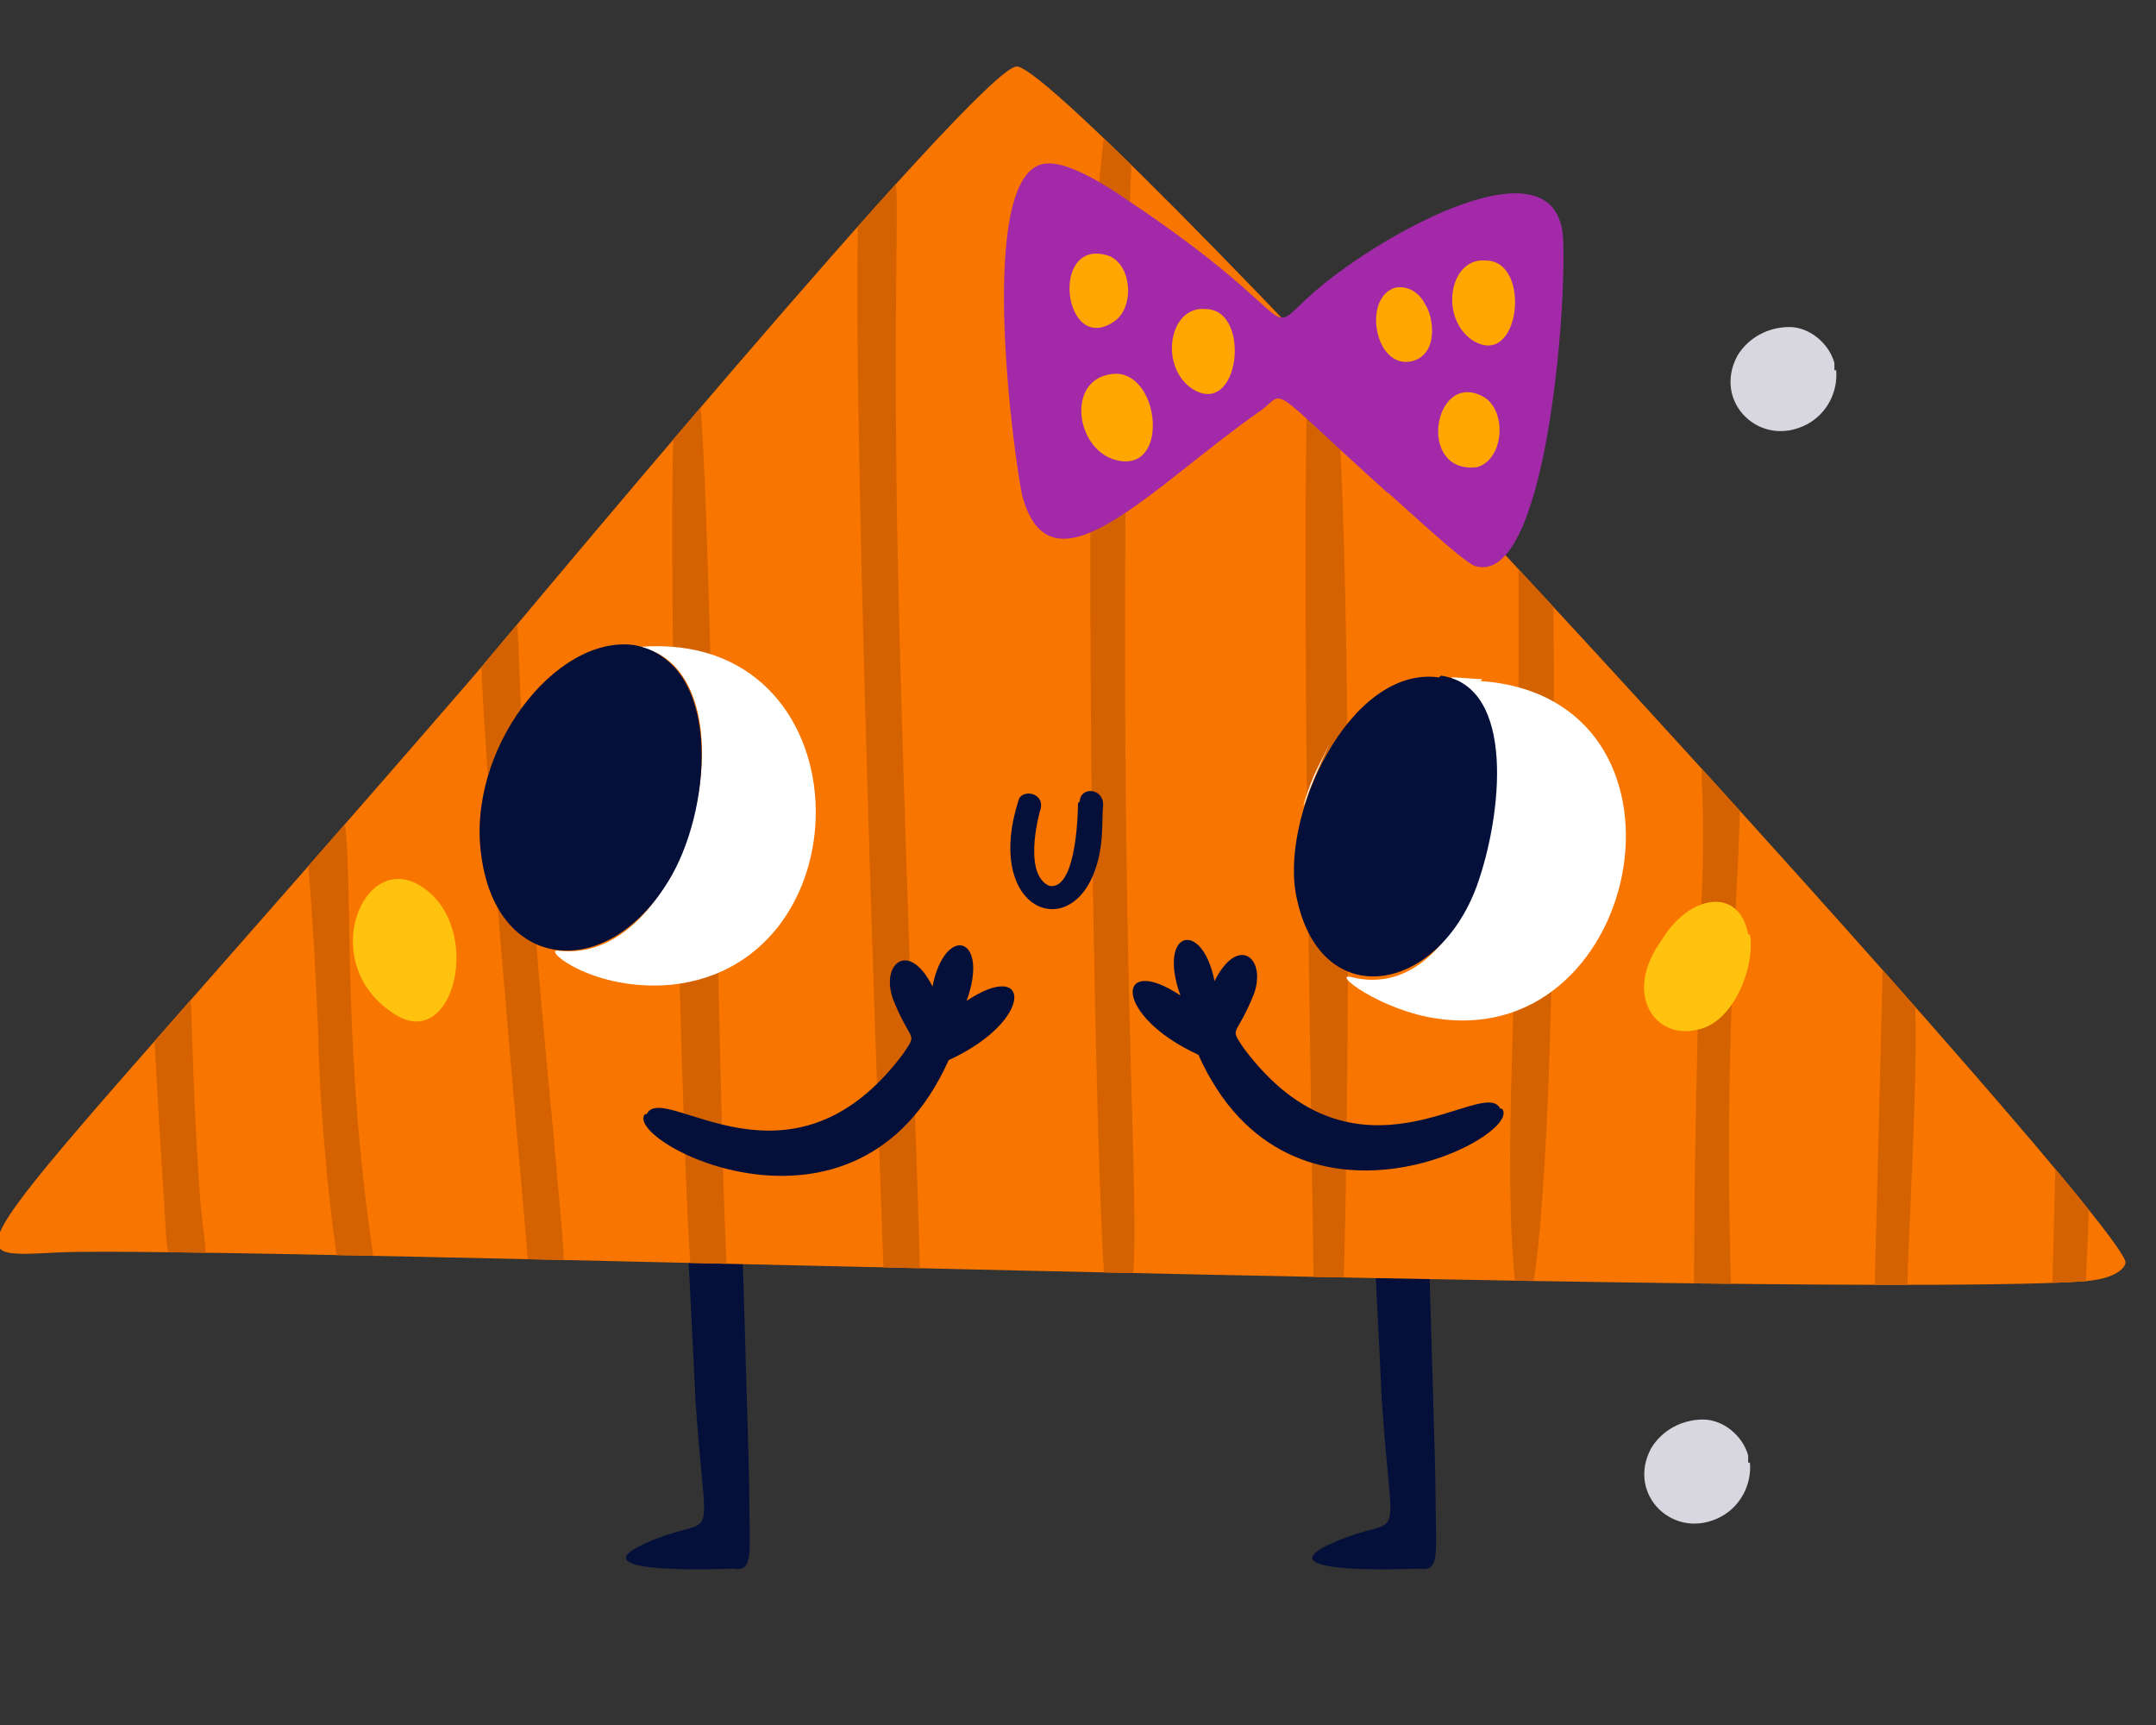 <?xml version="1.0" encoding="UTF-8"?>
<svg xmlns="http://www.w3.org/2000/svg" xmlns:xlink="http://www.w3.org/1999/xlink" version="1.1" viewBox="0 0 120 96">
  <rect x="0" y="0" width="120" height="96" fill="#333333" stroke="none"/>
  <defs>
    <style>
      .cls-1 {
        fill: #05103a;
      }

      .cls-2 {
        fill: #ffa600;
      }

      .cls-3 {
        fill: #d8d7e0;
      }

      .cls-4 {
        fill: #f87500;
      }

      .cls-5 {
        fill: #fff;
      }

      .cls-6 {
        fill: #ffc20e;
      }

      .cls-7 {
        fill: #a22aa9;
      }

      .cls-8 {
        fill: #d56200;
      }

      .cls-9 {
        clip-path: url(#clippath);
      }
    </style>
    <clipPath id="clippath">
      <path class="cls-4" d="M56.6,3.7c-2-.1-29.9,33.6-30.3,34C-2.5,71-3.4,70,3.3,69.7c7.9-.4,99,2.6,112.8,1.6,2.1-.2,2.2-1,2.2-1,.7-1.6-58.4-66.4-61.7-66.6h0Z"/>
    </clipPath>
  </defs>
  <!-- Generator: Adobe Illustrator 28.7.1, SVG Export Plug-In . SVG Version: 1.2.0 Build 142)  -->
  <g>
    <g id="Layer_1">
      <g>
        <g>
          <path class="cls-1" d="M74.1,85.9c4.2-1.9,3.4,1,2.8-8.1,0-.5-.6-11.5-.6-12.9,0-2.1,3-1.1,3.1.1,0,.9.5,16.5.5,18,0,3.4.3,4.5-.9,4.3-.3,0-8.9.4-4.9-1.4Z"/>
          <path class="cls-1" d="M35.9,85.9c4.2-1.9,3.4,1,2.8-8.1,0-.5-.6-11.5-.6-12.9,0-2.1,3-1.1,3.1.1,0,.9.5,16.5.5,18,0,3.4.3,4.5-.9,4.3-.3,0-8.9.4-4.9-1.4Z"/>
          <g>
            <g>
              <path class="cls-4" d="M56.6,3.7c-2-.1-29.9,33.6-30.3,34C-2.5,71-3.4,70,3.3,69.7c7.9-.4,99,2.6,112.8,1.6,2.1-.2,2.2-1,2.2-1,.7-1.6-58.4-66.4-61.7-66.6h0Z"/>
              <g class="cls-9">
                <path class="cls-8" d="M9.4,53.1c-1.1.1-1.1.6-.3,13.3.2,2.4,0,5,1.5,4.8,1.4-.2.7-1.9.5-5-.8-11.9,0-13.3-1.6-13h0Z"/>
                <g>
                  <path class="cls-8" d="M17.7,43.5c-1.5.2-.5.9,0,13.8.1,4.3.5,8.8,1.1,13.1.2,1.3,2.1,1,2-.3-2.5-16.8-.2-27-3-26.6h0Z"/>
                  <path class="cls-8" d="M26.8,34c-.5,3,2.6,35.7,2.6,36.4,0,1.1,1,1.4,1.6,1,.6-.4.5-.4-.3-9.4-2.8-28.9-1.1-28.7-2.8-28.8-.5,0-.9.3-1,.8h0Z"/>
                  <path class="cls-8" d="M37.6,22.2c-.6,4.8.4,44.8.9,49,.2,1.4,2.1,1,2-.1-.4-3.1-1-49.5-1.7-49.6-.5,0-1.1.3-1.2.8h0ZM39.4,23.6c0,.3,0,.3,0,0h0Z"/>
                  <path class="cls-8" d="M47.9,9.9c-.8,5.9,1.3,61.3,1.3,61.4,0,1.1,2,1.3,2-.2,0-3.4-1.1-29.3-1.3-44-.2-17.8.5-17.8-.8-18-.5,0-1.1.3-1.1.8h0Z"/>
                  <path class="cls-8" d="M62,6c-2.3.3-1,65.6-.4,66.1,3.3,2.6.1-6.8,1.3-60.9,0-2.9.7-5.5-.9-5.2h0ZM60.8,29.6q0,.1,0,0h0ZM62.7,34.8c0,.1,0,0,0,0,0,0,0,0,0,0h0ZM62.7,24.6c0,.2,0,0,0,0,0,0,0,0,0,0h0Z"/>
                  <path class="cls-8" d="M73.2,16.3c-1.2.9,0,54.9-.1,55.4-.2.8.8,1.5,1.6.9.3-.3,1-58.1-1.4-56.3h0ZM72.8,31.5c0,.1,0,.1,0,0h0ZM73.1,71.4s0,0,0,0h0ZM73.1,69.9c0-.1,0-.1,0,0h0ZM75.1,68.9c0-.1,0-.2,0,0h0ZM74.7,39.1c0,.1,0,0,0-.1,0,0,0,0,0,.1h0Z"/>
                  <path class="cls-8" d="M85.3,27c-1.5.2-.2-1.6-1.2,33.9-.5,19.7,3,19.6,2.3-33.1,0-.4-.5-.9-1.1-.8h0ZM84.3,50.1c0,.2,0,.3,0,0h0ZM85.8,70.5c0,.1,0,.1,0,0h0Z"/>
                  <path class="cls-8" d="M95.5,40.5c-1.5.2-.4,1.7-.8,9.8-.2,5.1-.4,15.4-.4,18.7,0,3.6-.2,4.6.9,4.7,1.5.2,1.1-1.6,1.1-4-.5-20.3,2-29.6-.8-29.2h0ZM94.8,47.4c0,0,0,0,0,0h0Z"/>
                  <path class="cls-8" d="M104.8,53.3c0,.5-.5,20-.5,20,.2,1.3,2.2,1,1.9-.3-.3-2,1.3-20.3-.3-20.5-.5,0-1.1.3-1.1.8h0ZM106.7,56.4c0,.1,0,0,0-.1,0,0,0,0,0,.1h0Z"/>
                  <path class="cls-8" d="M114.6,56.7c0,.5-.5,20-.5,20,.2,1.3,2.2,1,1.9-.3-.3-2,1.3-20.3-.3-20.5-.5,0-1.1.3-1.1.8h0ZM116.5,59.7c0,.1,0,0,0-.1,0,0,0,0,0,.1h0Z"/>
                </g>
              </g>
            </g>
            <g>
              <path class="cls-5" d="M82.5,37.8c-3.8-.2-.2-.5.4,3.3,1,5.7-2,14.6-7.6,13.3-1.4-.4,1.6,1.9,4.8,2.3,11.5,1.6,15.1-17.9,2.3-18.8h0Z"/>
              <path class="cls-5" d="M73.3,42.8c-.5,1-1,2.8-.6,1.7.5-1.6,2.3-5.1.6-1.7h0Z"/>
              <path class="cls-5" d="M35.6,36c6.7,1.4,2.9,17.9-4.6,16.9-.7,0,2.1,2.3,6.4,1.9,11.1-1.2,10.8-19.8-1.8-18.8h0Z"/>
              <path class="cls-1" d="M80.1,37.7c-5-.7-9,7.9-7.9,12.4,1.4,6.3,7.8,5.2,10-.8,1.4-3.9,2.2-11.1-2-11.7h0Z"/>
              <path class="cls-1" d="M35.3,35.9c-4.4-.6-9.4,5.9-8.5,11.8.9,6.5,7.2,7,10.6,1,2.3-4.1,2.7-11.9-2.1-12.8Z"/>
              <path class="cls-1" d="M60,44.7c0,0,0,4.9-1.6,4.6-1.6-.7-.4-4.6-.5-4.2.3-1-1-1.2-1.2-.6-1.9,5.9,2.5,7.9,4.1,4.3.7-1.6.5-3.1.6-4,0-1-1.3-1-1.3-.2h0Z"/>
              <g>
                <path class="cls-6" d="M97.3,52c-.5-2.7-3.3-2.2-4.8.3-2.2,3-.4,5.6,2,5,2-.4,3.2-3.5,2.9-5.3Z"/>
                <path class="cls-6" d="M23.4,49.3c-3.2-2-5.8,4.3-1.5,7.1,3.4,2.3,5.1-4.9,1.5-7.1ZM22.9,51.5s0,0,0,0c0,0,.1,0,0,0Z"/>
              </g>
            </g>
          </g>
          <path class="cls-1" d="M83.5,61.7c-.9-1.9-8,5.1-14.3-3.4-.8-1.2-.4-.5.6-3,.7-2-.9-3.3-2.2-.7-.7-3.5-3.2-2.8-1.9.8-3.6-2.4-3.8,1.1,1,3.3,5.1,11.4,18.2,4.5,16.9,3Z"/>
          <path class="cls-1" d="M36,62c.9-1.9,8,5.1,14.3-3.4.8-1.2.4-.5-.6-3-.7-2,.9-3.3,2.2-.7.7-3.5,3.2-2.8,1.9.8,3.6-2.4,3.8,1.1-1,3.3-5.1,11.4-18.2,4.5-16.9,3Z"/>
        </g>
        <g>
          <path class="cls-7" d="M58.3,9.1c1.2-.1,3.4,1.3,4.4,2,10.5,7,7.3,7.9,10.5,5.1,3.7-3.2,13.5-8.7,13.8-2.9.2,4.1-1,19.4-4.9,18.2-.7-.2-5-4.3-4.9-4.1-7-6.3-5.5-5.6-7.1-4.5-6,4.2-11.6,10.6-13.2,4.7-.4-1.7-2.7-18.1,1.3-18.5h0Z"/>
          <path class="cls-2" d="M82.7,14.5c2.6,0,1.9,6.2-.8,4.4-1.8-1.3-1.2-4.6.8-4.4h0Z"/>
          <path class="cls-2" d="M67.1,17.2c2.6,0,1.9,6.2-.8,4.4-1.8-1.3-1.2-4.6.8-4.4h0Z"/>
          <path class="cls-2" d="M79.3,16.9c-.3-.6-.9-1-1.6-.9-1.9.5-1.2,4.6.9,4.1,1.5-.4,1.2-2.5.7-3.2h0ZM77,18.6c0,0,0,0,0,0h0Z"/>
          <path class="cls-2" d="M82.6,22.1c1.3.8,1.1,3.5-.4,3.9-3.4.4-2.4-5.5.4-3.9h0Z"/>
          <path class="cls-2" d="M61.6,14.2c1.4.4,1.6,2.9.4,3.7-2.8,1.9-3.6-4.6-.4-3.7h0Z"/>
          <path class="cls-2" d="M62.1,20.8c2.5,0,3,5.6,0,4.8-2.3-.6-2.8-4.7,0-4.8h0Z"/>
        </g>
      </g>
      <path class="cls-3" d="M97.3,81.4c0-.1,0-.3,0-.4-.3-1.1-1.4-2-2.5-2-1.2,0-2.3.6-2.9,1.6-1.4,2.6,1.3,5.2,3.9,3.8,1.1-.6,1.7-1.8,1.6-3Z"/>
      <path class="cls-3" d="M102.1,20.6c0-.1,0-.3,0-.4-.3-1.1-1.4-2-2.5-2-1.2,0-2.3.6-2.9,1.6-1.4,2.6,1.3,5.2,3.9,3.8,1.1-.6,1.7-1.8,1.6-3Z"/>
    </g>
  </g>
</svg>